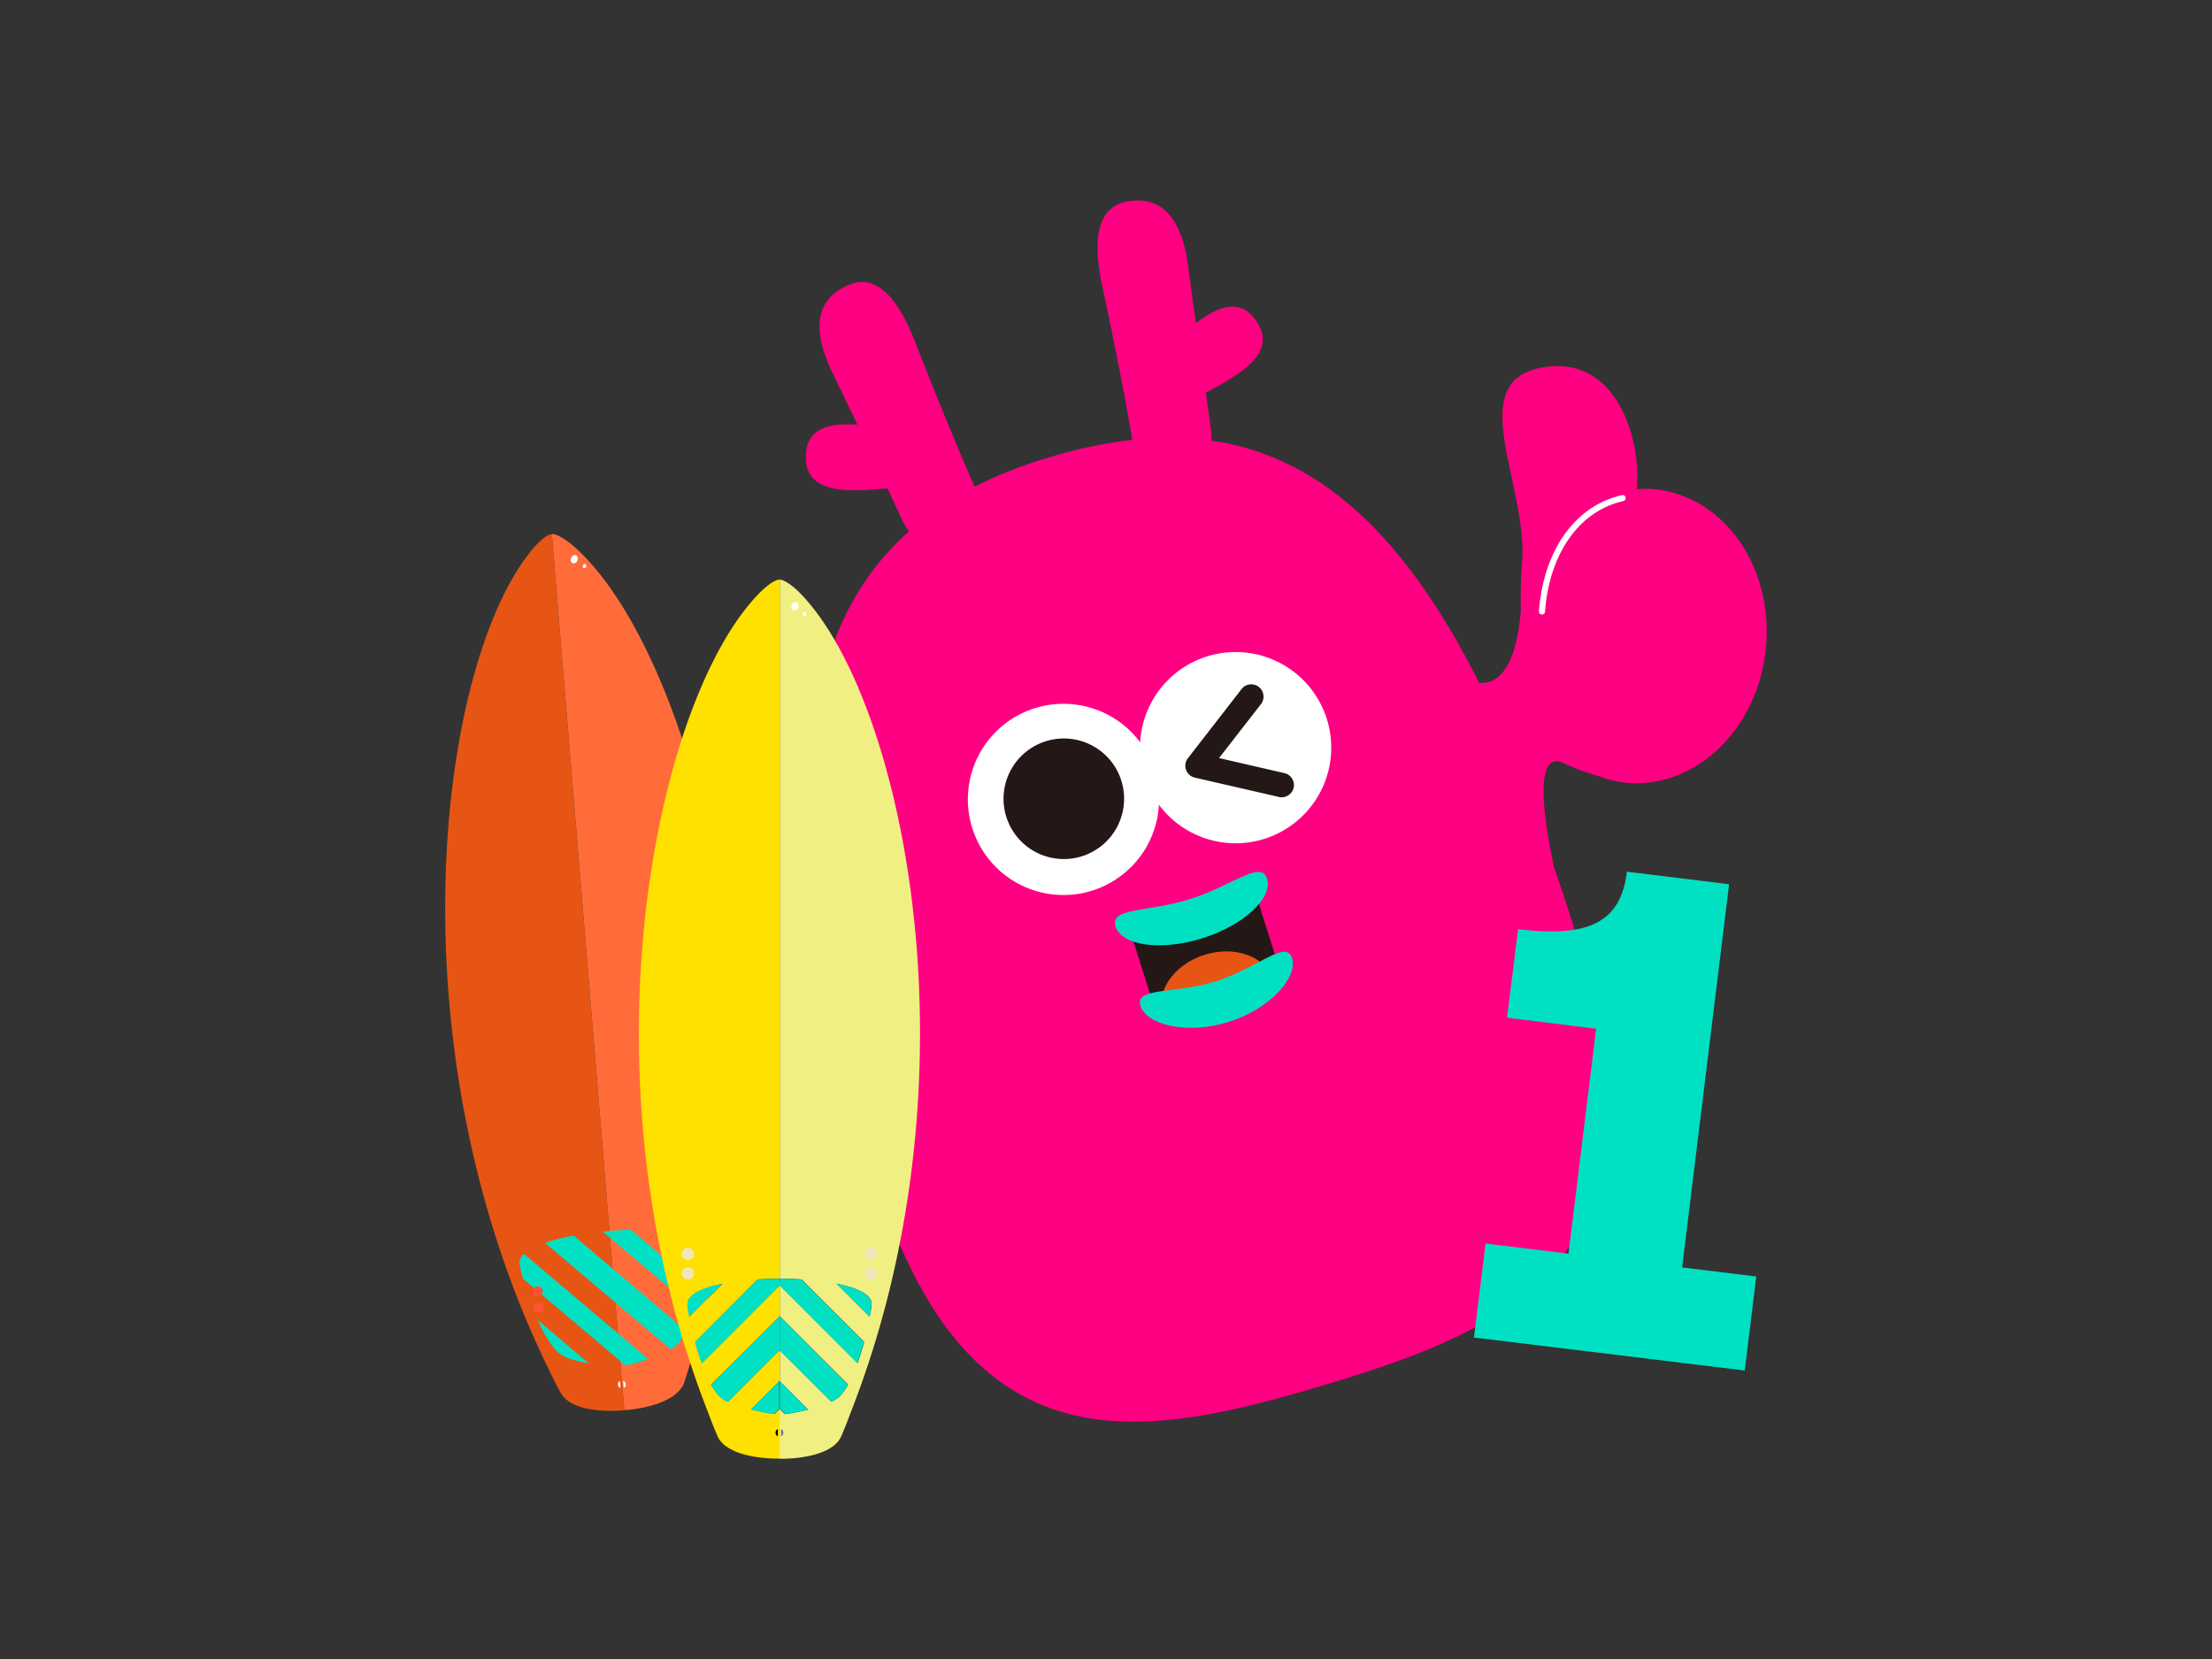 <svg id="Layer_1" data-name="Layer 1" xmlns="http://www.w3.org/2000/svg" viewBox="0 0 400 300"><rect x="0" y="0" width="400" height="300" fill="#333333" stroke="none"/><defs><style>.cls-1{fill:#ff0082;}.cls-2{fill:#fff;}.cls-3{fill:#231815;}.cls-4{fill:#00e1c3;}.cls-5{fill:#e65514;}.cls-6{fill:#ff6c39;}.cls-7{fill:#ff5238;}.cls-8{fill:#f0f082;}.cls-9{fill:#ffe100;}.cls-10{fill:#7c757d;}.cls-11{fill:#f0e6ba;}</style></defs><path class="cls-1" d="M299.29,88.47a17.32,17.32,0,0,0-3.3,0c.83-9-3.53-23.57-16-22.17-16.09,1.79-3.63,21-4.75,35.38a86.23,86.23,0,0,0-.22,8.77c-1.05,12.62-5.69,13.28-7.56,13-13.66-27.19-29.2-41-48.42-43.78q0-.89,0-1.65s-.42-2.88-1-7c6-3.23,14-7.47,8.41-13.88-2.69-3.06-6.56-1.53-10.19,1.31-.5-3.58-1-7.12-1.37-10.08-1.42-11-6.38-12.61-10.68-12s-7.27,4.15-4.9,15.27c1.17,5.51,3.77,17.82,5.45,27.9a82.94,82.94,0,0,0-14.8,3.1A80.31,80.31,0,0,0,176.25,88c-4.14-9.34-8.75-21-10.8-26.26-4.15-10.58-8.58-11.91-12.5-10s-7.17,5.95-2.31,15.9c1.31,2.69,2.86,5.91,4.41,9.17-4.59-.37-8.67.48-9.22,4.52-1.16,8.44,7.9,7.54,14.66,7l3,6.42c.27.42.56.87.86,1.36-21.06,18.7-23.74,52.85-7.66,111.43s47.38,53.55,82.81,42.91S303,227.07,285,168.94c-1.32-4.25-2.65-8.28-4-12.2-1.58-7.37-4-21.48,1.8-18.73a36.43,36.43,0,0,0,6.33,2.33,17.76,17.76,0,0,0,4.72,1.19c12.58,1.28,24-9.56,25.47-24.21s-7.48-27.57-20.06-28.85"/><path class="cls-2" d="M278.8,111.13h0a.56.56,0,0,1-.51-.59c.82-11.05,6.57-19.1,15-21a.52.52,0,0,1,.66.41.55.55,0,0,1-.41.66c-7.95,1.79-13.37,9.46-14.15,20a.55.55,0,0,1-.55.51"/><path class="cls-2" d="M208.87,139.59A17.29,17.29,0,1,1,187.34,128a17.29,17.29,0,0,1,21.53,11.59"/><path class="cls-3" d="M202.82,141.34A10.9,10.9,0,1,1,189.25,134a10.9,10.9,0,0,1,13.57,7.31"/><rect class="cls-3" x="206.11" y="163.69" width="23.68" height="16.76" transform="translate(-41.67 73.55) rotate(-17.51)"/><path class="cls-4" d="M229.11,158.89c1.09,3.44-4.1,8.38-11.66,10.77s-14.65,1.31-15.73-2.13,5.93-2.56,13.5-4.95,12.81-7.13,13.89-3.69"/><path class="cls-5" d="M230.27,177.25c-1.35-4.27-6.92-6.32-12.45-4.58s-8.91,6.62-7.56,10.89a6.82,6.82,0,0,0,.31.79l19.9-6.27a7.72,7.72,0,0,0-.2-.83"/><path class="cls-4" d="M206.25,181.89c-1.09-3.44,6.09-2.06,13.65-4.45s12.66-7.63,13.74-4.19-3.86,9.14-11.42,11.53-14.89.55-16-2.89"/><path class="cls-2" d="M240,130.23a17.29,17.29,0,1,1-21.53-11.59A17.29,17.29,0,0,1,240,130.23"/><path class="cls-3" d="M231.74,144.17a1.65,1.65,0,0,1-.49-.06l-15.19-3.49a2.21,2.21,0,0,1-1.25-3.51l9.7-12.5a2.22,2.22,0,0,1,3.51,2.72l-7.58,9.75,11.8,2.72a2.21,2.21,0,0,1-.5,4.37"/><path class="cls-4" d="M266.54,241.87l2.09-17,15,1.83,5-40.67-16.11-2,2-16c13,1.59,18.58-1.38,19.68-10.4l18.48,2.27-8.5,69.29,13.41,1.64-2.09,17Z"/><path class="cls-5" d="M99.71,96.6h0c-.72.09-2.1,1.05-3.75,3.11-17,21.17-25.22,90,3.37,148.12q.93,2,2,3.93a4.49,4.49,0,0,0,1.15,1.38c2.9,2.36,8.72,2,10,1.91h.14l.27,0h0l-.22-2.64L100,99.24l-.22-2.64Z"/><path class="cls-6" d="M104,99c-2-1.76-3.49-2.47-4.21-2.44h0l.22,2.64.19,2.35,12.47,150.78.22,2.64.27,0h.14c1.28-.1,7.09-.72,9.55-3.53a4.46,4.46,0,0,0,.91-1.54c.46-1.39.88-2.79,1.28-4.2C143.63,183.69,124.23,117.14,104,99Z"/><path class="cls-4" d="M93.93,228.32a7.74,7.74,0,0,0,.24,1.35c.1.44.24,1,.41,1.56l18.52,15.69c.54-.1,1.32-.3,2.21-.55.6-.18,1.26-.38,1.92-.61l-22.45-19A2.3,2.3,0,0,0,93.93,228.32Z"/><path class="cls-4" d="M127.08,227a7.6,7.6,0,0,0,0-1.37c-.18-.9-1.1-1.59-2.52-2.1a14.77,14.77,0,0,0-1.87-.5c-.68-.14-1.42-.26-2.21-.35l6.49,5.5C127,227.69,127.05,227.29,127.08,227Z"/><path class="cls-4" d="M99.07,242.2a13,13,0,0,0,.84,1.22,7.48,7.48,0,0,0,1.4,1.45A8.42,8.42,0,0,0,104,246c.78.21,1.64.39,2.49.54l-9.28-7.86A30.59,30.59,0,0,0,99.07,242.2Z"/><path class="cls-4" d="M98.56,224.77,121.29,244a5.61,5.61,0,0,0,1.24-.91,7.86,7.86,0,0,0,1.14-1.67c.14-.25.26-.51.39-.78l-20.33-17.21A36.35,36.35,0,0,0,98.56,224.77Z"/><path class="cls-4" d="M126.06,234c.09-.44.17-.87.25-1.3L114.1,222.39c-.92,0-1.86.07-2.79.13l-1.16.08-1.16.11h0l16.47,13.95c.06-.25.13-.5.19-.76C125.79,235.28,125.93,234.66,126.06,234Z"/><path class="cls-2" d="M112.21,251a.71.71,0,0,1-.11-1.29Z"/><path class="cls-2" d="M112.79,251l-.11-1.29a.7.7,0,0,1,.47.61A.69.69,0,0,1,112.79,251Z"/><path class="cls-7" d="M124.77,232.18a.92.92,0,0,0-.15-1.83.91.91,0,0,0-.84,1A.93.93,0,0,0,124.77,232.18Z"/><path class="cls-7" d="M124.86,233.27a.92.92,0,1,0,1,.84A.92.92,0,0,0,124.86,233.27Z"/><path class="cls-7" d="M97.15,232.62a.92.92,0,1,0,1,.84A.93.93,0,0,0,97.15,232.62Z"/><path class="cls-7" d="M97.39,235.54a.92.92,0,1,0,.15,1.83.92.92,0,0,0-.15-1.83Z"/><path class="cls-2" d="M104.45,101.25c-.19.87-1.45.83-1.21-.23.19-.8,1.2-.93,1.23,0A2,2,0,0,1,104.45,101.25Z"/><path class="cls-2" d="M106,102.45c-.09.43-.72.41-.59-.11s.59-.47.6,0A.49.49,0,0,1,106,102.45Z"/><path class="cls-8" d="M145,107.59c-1.82-1.92-3.28-2.75-4-2.78h0V231.24h1.16c.93,0,1.87.05,2.79.11l11.32,11.31c-.12.42-.23.85-.36,1.27-.18.61-.37,1.22-.58,1.83-.08.25-.17.49-.26.74L141,232.43V238l12.37,12.37q-.23.39-.45.75a7.66,7.66,0,0,1-1.27,1.56,5.5,5.5,0,0,1-1.31.81L141,244.17v5.59l5.14,5.14c-.68.17-1.34.32-2,.45-.91.18-1.7.31-2.25.37l-.93-.93v9h.41c1.28,0,7.12-.14,9.81-2.73a4.4,4.4,0,0,0,1-1.46c.57-1.35,1.11-2.71,1.62-4.09C177.52,195.21,163.68,127.29,145,107.59Zm12.28,130.54-6-6c.78.16,1.51.33,2.17.52a14.23,14.23,0,0,1,1.83.66c1.37.62,2.23,1.39,2.33,2.3a7.47,7.47,0,0,1-.12,1.36C157.41,237.3,157.34,237.7,157.26,238.13Z"/><path class="cls-4" d="M144.13,255.35c.62-.13,1.28-.28,2-.45L141,249.76v5l.93.93C142.43,255.66,143.22,255.53,144.13,255.35Z"/><path class="cls-4" d="M157.58,235.6c-.1-.91-1-1.68-2.33-2.3a14.23,14.23,0,0,0-1.83-.66c-.66-.19-1.39-.36-2.17-.52l6,6c.08-.43.15-.83.2-1.17A7.47,7.47,0,0,0,157.58,235.6Z"/><path class="cls-4" d="M151.6,252.7a7.66,7.66,0,0,0,1.27-1.56q.23-.36.45-.75L141,238v6.15l9.34,9.34A5.5,5.5,0,0,0,151.6,252.7Z"/><path class="cls-4" d="M155.28,245.77c.21-.61.4-1.22.58-1.83.13-.42.24-.85.36-1.27L144.9,231.36c-.92-.06-1.86-.1-2.79-.11H141v1.19L155,246.51C155.11,246.26,155.2,246,155.28,245.77Z"/><path class="cls-9" d="M128.07,255.48c.51,1.38,1.05,2.74,1.63,4.09a4.27,4.27,0,0,0,1,1.46c2.69,2.59,8.53,2.73,9.81,2.73H141v-9l-.93.93c-.55-.06-1.35-.19-2.25-.37-.62-.13-1.29-.28-2-.45l5.14-5.14v-5.59l-9.34,9.34a5.5,5.5,0,0,1-1.31-.81,8,8,0,0,1-1.28-1.56c-.15-.24-.29-.49-.44-.75L141,238v-5.59l-14.08,14.08c-.08-.25-.17-.49-.26-.74q-.3-.92-.57-1.83c-.13-.42-.25-.85-.36-1.27L137,231.36c.92-.06,1.85-.1,2.79-.11H141V104.8h0c-.72,0-2.18.86-4,2.78C118.22,127.29,104.37,195.21,128.07,255.48ZM124.44,237a6.62,6.62,0,0,1-.12-1.36c.09-.91,1-1.68,2.33-2.3a14.63,14.63,0,0,1,1.82-.66c.67-.19,1.4-.36,2.17-.52l-6,6C124.56,237.7,124.49,237.3,124.44,237Z"/><path class="cls-4" d="M137.77,255.35c-.62-.13-1.29-.28-2-.45l5.14-5.14v5l-.93.93C139.47,255.66,138.67,255.53,137.77,255.35Z"/><path class="cls-4" d="M124.32,235.6c.09-.91,1-1.68,2.33-2.3a14.63,14.63,0,0,1,1.82-.66c.67-.19,1.4-.36,2.17-.52l-6,6c-.08-.43-.15-.83-.2-1.17A6.62,6.62,0,0,1,124.32,235.6Z"/><path class="cls-4" d="M130.3,252.7a8,8,0,0,1-1.28-1.56c-.15-.24-.29-.49-.44-.75L141,238v6.15l-9.34,9.34A5.5,5.5,0,0,1,130.3,252.7Z"/><path class="cls-4" d="M126.61,245.77q-.3-.92-.57-1.83c-.13-.42-.25-.85-.36-1.27L137,231.36c.92-.06,1.85-.1,2.79-.11H141v1.19l-14.08,14.08C126.79,246.26,126.7,246,126.61,245.77Z"/><path d="M140.66,259.72a.71.71,0,0,1-.42-.65.72.72,0,0,1,.42-.65Z"/><path class="cls-10" d="M141.24,259.72v-1.3a.72.72,0,0,1,.42.65A.71.71,0,0,1,141.24,259.72Z"/><path class="cls-11" d="M157.5,227.84a1.11,1.11,0,1,0-1.1-1.1A1.11,1.11,0,0,0,157.5,227.84Z"/><path class="cls-11" d="M157.5,229.15a1.11,1.11,0,1,0,1.11,1.1A1.11,1.11,0,0,0,157.5,229.15Z"/><path class="cls-11" d="M124.39,225.63a1.11,1.11,0,1,0,1.11,1.11A1.11,1.11,0,0,0,124.39,225.63Z"/><path class="cls-11" d="M124.39,229.15a1.11,1.11,0,1,0,1.11,1.1A1.11,1.11,0,0,0,124.39,229.15Z"/><path class="cls-2" d="M144.33,109.83c-.25.85-1.51.71-1.18-.33.25-.78,1.27-.83,1.22.08A.69.69,0,0,1,144.33,109.83Z"/><path class="cls-2" d="M145.78,111.15c-.13.42-.75.35-.59-.16s.63-.41.61,0C145.79,111.07,145.79,111.11,145.78,111.15Z"/></svg>